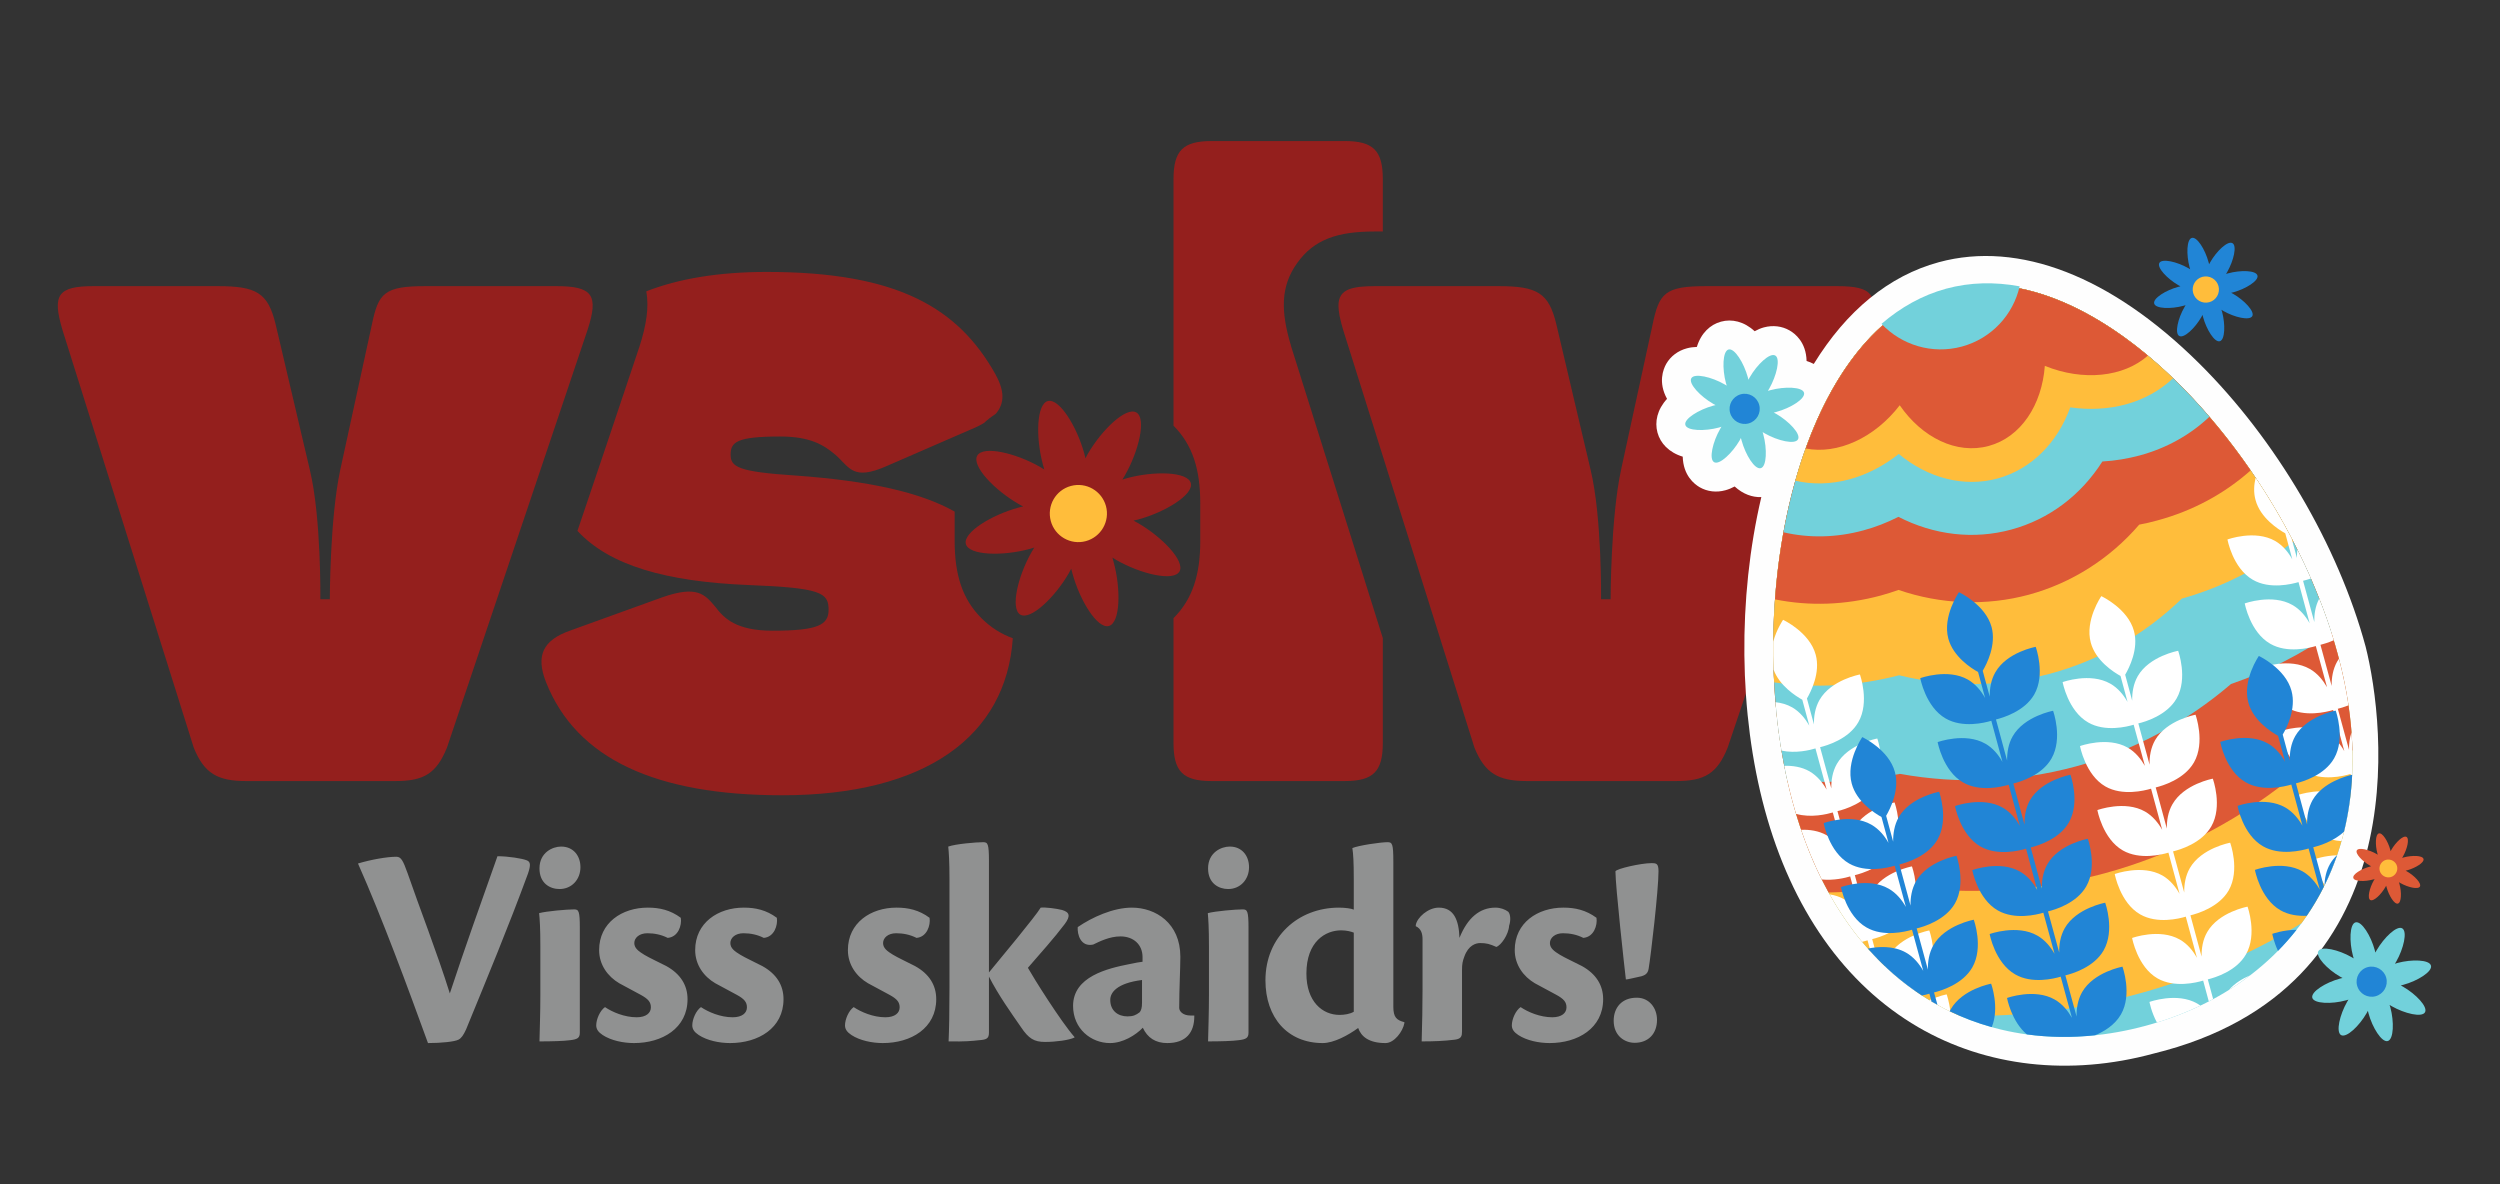 <?xml version="1.0" encoding="UTF-8"?>
<!DOCTYPE svg PUBLIC "-//W3C//DTD SVG 1.1//EN" "http://www.w3.org/Graphics/SVG/1.1/DTD/svg11.dtd">
<!-- Creator: CorelDRAW 2018 (64-Bit Evaluation Version) -->
<svg xmlns="http://www.w3.org/2000/svg" xml:space="preserve" width="285px" height="135px" version="1.1" style="shape-rendering:geometricPrecision; text-rendering:geometricPrecision; image-rendering:optimizeQuality; fill-rule:evenodd; clip-rule:evenodd"
viewBox="0 0 285 135"
 xmlns:xlink="http://www.w3.org/1999/xlink">
 <rect x="0" y="0" width="285" height="135" fill="#333333" stroke="none"/>
 <defs>
  <style type="text/css">
   <![CDATA[
    .fil0 {fill:none}
    .fil1 {fill:#909191}
    .fil2 {fill:#941F1D}
    .fil3 {fill:#FEFEFE;fill-rule:nonzero}
    .fil8 {fill:#2185D6;fill-rule:nonzero}
    .fil4 {fill:#72D1DB;fill-rule:nonzero}
    .fil6 {fill:#DD5936;fill-rule:nonzero}
    .fil5 {fill:#FFBD3B;fill-rule:nonzero}
    .fil7 {fill:white;fill-rule:nonzero}
   ]]>
  </style>
 </defs>
 <g id="Layer_x0020_1">
  <rect class="fil0" width="285" height="135"/>
  <g id="_6344329664">
   <path class="fil1" d="M40.81 98.44c2.75,6.19 5.66,14.08 7.98,20.47 1.53,0 3.05,-0.16 3.48,-0.39 0.33,-0.17 0.57,-0.53 0.86,-1.16 2.39,-5.83 4.84,-11.73 7.06,-17.77 0.33,-0.99 0.3,-1.35 -0.16,-1.52 -0.5,-0.2 -2.06,-0.46 -3.32,-0.46 -1.85,5.23 -3.74,10.5 -5.43,15.64 -1.46,-4.68 -3.55,-10.01 -4.81,-13.69 -0.53,-1.49 -0.76,-1.89 -1.29,-1.89 -1.06,0 -2.92,0.33 -4.37,0.77zm23.14 -1.93c-0.93,0 -2.45,0.66 -2.45,2.49 0,1.72 1.22,2.35 2.28,2.35 1.4,0 2.39,-1.09 2.39,-2.49 0,-1.32 -0.83,-2.35 -2.19,-2.35l-0.03 0zm2.15 9.28c0,-1.95 -0.13,-2.12 -0.66,-2.12 -0.76,0 -3.15,0.2 -3.98,0.43 0.07,0.66 0.14,1.69 0.14,3.75l0 5.63c0,1.95 -0.07,3.88 -0.1,5.24 1.42,0 2.78,-0.04 3.51,-0.14 0.83,-0.1 1.09,-0.26 1.09,-0.86l0 -11.93zm7.74 -2.32c-2.92,0 -5.54,1.72 -5.54,4.84 0,1.69 1,3.02 2.29,3.78 0.73,0.4 1.66,0.89 2.45,1.32 0.86,0.47 1.16,0.83 1.16,1.43 0,0.63 -0.53,1.13 -1.62,1.13 -1.4,0 -2.79,-0.6 -3.61,-1.16 -0.57,0.39 -1,1.39 -1,2.08 0,0.43 0.23,0.77 0.73,1.1 0.96,0.63 2.35,0.92 3.58,0.92 3.21,0 6.1,-1.69 6.1,-5 0,-1.59 -0.8,-2.88 -2.42,-3.78 -0.77,-0.4 -1.99,-0.96 -2.52,-1.29 -0.66,-0.4 -1.13,-0.76 -1.13,-1.33 0,-0.59 0.56,-1.12 1.49,-1.12 0.8,0 1.59,0.16 2.32,0.53 1.2,-0.1 1.63,-1.43 1.49,-2.29 -1.19,-0.89 -2.45,-1.16 -3.74,-1.16l-0.03 0zm10.94 0c-2.91,0 -5.53,1.72 -5.53,4.84 0,1.69 0.99,3.02 2.29,3.78 0.72,0.4 1.65,0.89 2.45,1.32 0.86,0.47 1.16,0.83 1.16,1.43 0,0.63 -0.53,1.13 -1.63,1.13 -1.39,0 -2.78,-0.6 -3.61,-1.16 -0.56,0.39 -0.99,1.39 -0.99,2.08 0,0.43 0.23,0.77 0.73,1.1 0.96,0.63 2.35,0.92 3.58,0.92 3.21,0 6.09,-1.69 6.09,-5 0,-1.59 -0.79,-2.88 -2.42,-3.78 -0.76,-0.4 -1.98,-0.96 -2.51,-1.29 -0.67,-0.4 -1.13,-0.76 -1.13,-1.33 0,-0.59 0.56,-1.12 1.49,-1.12 0.8,0 1.59,0.16 2.32,0.53 1.19,-0.1 1.62,-1.43 1.49,-2.29 -1.19,-0.89 -2.45,-1.16 -3.74,-1.16l-0.04 0zm17.41 0c-2.91,0 -5.53,1.72 -5.53,4.84 0,1.69 0.99,3.02 2.29,3.78 0.72,0.4 1.65,0.89 2.45,1.32 0.86,0.47 1.16,0.83 1.16,1.43 0,0.63 -0.53,1.13 -1.63,1.13 -1.39,0 -2.78,-0.6 -3.61,-1.16 -0.56,0.39 -0.99,1.39 -0.99,2.08 0,0.43 0.23,0.77 0.73,1.1 0.96,0.63 2.35,0.92 3.58,0.92 3.21,0 6.09,-1.69 6.09,-5 0,-1.59 -0.79,-2.88 -2.42,-3.78 -0.76,-0.4 -1.98,-0.96 -2.51,-1.29 -0.67,-0.4 -1.13,-0.76 -1.13,-1.33 0,-0.59 0.56,-1.12 1.49,-1.12 0.8,0 1.59,0.16 2.32,0.53 1.19,-0.1 1.62,-1.43 1.49,-2.29 -1.19,-0.89 -2.45,-1.16 -3.74,-1.16l-0.04 0zm10.55 -5.27c0,-2.02 -0.13,-2.19 -0.66,-2.19 -0.8,0 -3.15,0.2 -3.98,0.5 0.07,0.7 0.14,1.69 0.14,3.68l0 12.43c0,2.78 -0.04,4.74 -0.1,6.1 1.95,0.03 2.58,-0.04 3.51,-0.14 0.83,-0.06 1.09,-0.2 1.09,-0.86l0 -6.39c1.1,2.15 2.55,4.17 3.65,5.76 0.89,1.33 1.52,1.69 2.75,1.69 1.22,0 2.72,-0.2 3.35,-0.5l0 -0.06c-1.59,-1.82 -4.68,-6.76 -5.31,-7.89 1.46,-1.69 2.99,-3.38 4.21,-5 0.66,-0.9 0.56,-1.33 -0.3,-1.59 -0.66,-0.17 -1.92,-0.33 -2.45,-0.27 -0.59,1 -4.7,5.93 -5.9,7.39l0 -12.66zm23.41 17.57c-0.13,0 -0.3,0 -0.43,0 -0.89,0 -1.29,-0.5 -1.29,-0.87 0,-2.18 0.13,-4.47 0.13,-5.83 0,-3.84 -2.82,-5.6 -5.53,-5.6 -2.13,0 -4.54,1.1 -6.17,2.22 -0.06,0.83 0.33,2.29 1.76,1.99 0.69,-0.33 1.85,-0.93 3.11,-0.93 1.49,0 2.52,0.93 2.52,2.36l0 0.53c-0.3,0.03 -0.86,0.13 -1.46,0.26 -2.55,0.5 -6.46,1.43 -6.46,4.77 0,2.62 2.06,4.24 4.21,4.24 1.46,0 2.92,-0.89 3.74,-1.75 0.54,1.16 1.46,1.75 2.79,1.75 2.15,0 3.08,-1.22 3.08,-3.04l0 -0.1zm-9.58 -1.79c0,-0.8 0.7,-1.89 3.62,-2.26l0 2.59c0,0.59 -0.1,0.89 -0.27,1.09 -0.43,0.33 -0.76,0.47 -1.39,0.47 -1.1,0 -1.96,-0.67 -1.96,-1.86l0 -0.03zm13.6 -17.47c-0.93,0 -2.45,0.66 -2.45,2.49 0,1.72 1.23,2.35 2.29,2.35 1.39,0 2.38,-1.09 2.38,-2.49 0,-1.32 -0.83,-2.35 -2.18,-2.35l-0.04 0zm2.16 9.28c0,-1.95 -0.14,-2.12 -0.67,-2.12 -0.76,0 -3.15,0.2 -3.97,0.43 0.06,0.66 0.13,1.69 0.13,3.75l0 5.63c0,1.95 -0.07,3.88 -0.1,5.24 1.42,0 2.78,-0.04 3.51,-0.14 0.83,-0.1 1.1,-0.26 1.1,-0.86l0 -11.93zm12 -2.09c-0.26,-0.13 -0.99,-0.23 -1.69,-0.23 -4.64,0 -8.38,3.32 -8.38,8.29 0,4.24 2.52,7.15 6.53,7.15 1.26,0 2.91,-0.89 4.04,-1.72 0.33,0.93 1.16,1.72 3.12,1.72 0.99,0 1.98,-1.32 2.15,-2.28l0 -0.1c-0.89,-0.23 -1.26,-0.56 -1.26,-1.76l0 -16.57c0,-2.02 -0.13,-2.19 -0.66,-2.19 -0.8,0 -3.31,0.37 -4.01,0.67 0.1,0.69 0.16,1.52 0.16,3.54l0 3.48zm0 11.64c-0.43,0.26 -1.09,0.36 -1.62,0.36 -1.96,0 -3.78,-1.52 -3.78,-4.71 0,-3.67 2.19,-4.93 3.95,-4.93 0.63,0 1.12,0.13 1.45,0.26l0 9.02zm7.07 -9.75c0.6,0.27 0.77,0.83 0.77,1.49l0 5.64c0,1.95 -0.04,4.01 -0.1,6 1.39,0 2.52,-0.04 3.81,-0.2 0.73,-0.1 0.79,-0.43 0.79,-0.96 0,-2.32 0,-4.64 0,-6.96 0,-0.73 0.07,-1.03 0.27,-1.56 0.46,-1.29 1.32,-1.53 1.79,-1.53 0.73,0 1.09,0.1 1.85,0.44 0.53,-0.17 1.4,-1.4 1.46,-2.42 0.2,-0.57 0.17,-1.3 -0.1,-1.59 -0.36,-0.27 -0.89,-0.47 -1.46,-0.47 -1.79,0 -3.18,1.16 -4.1,3.45 -0.07,-2.02 -0.63,-3.45 -2.36,-3.45 -1.22,0 -2.48,1.13 -2.62,1.99l0 0.13zm16.82 -2.12c-2.92,0 -5.54,1.72 -5.54,4.84 0,1.69 1,3.02 2.29,3.78 0.73,0.4 1.66,0.89 2.45,1.32 0.86,0.47 1.16,0.83 1.16,1.43 0,0.63 -0.53,1.13 -1.62,1.13 -1.39,0 -2.79,-0.6 -3.61,-1.16 -0.57,0.39 -1,1.39 -1,2.08 0,0.43 0.23,0.77 0.73,1.1 0.96,0.63 2.35,0.92 3.58,0.92 3.21,0 6.1,-1.69 6.1,-5 0,-1.59 -0.8,-2.88 -2.42,-3.78 -0.76,-0.4 -1.99,-0.96 -2.52,-1.29 -0.66,-0.4 -1.13,-0.76 -1.13,-1.33 0,-0.59 0.57,-1.12 1.49,-1.12 0.8,0 1.59,0.16 2.32,0.53 1.2,-0.1 1.63,-1.43 1.5,-2.29 -1.2,-0.89 -2.46,-1.16 -3.75,-1.16l-0.03 0zm10.02 -5.07c-1.16,0 -3.95,0.63 -4.08,0.93 0,1.69 1.03,11 1.19,12.33 0.2,0 0.87,-0.17 1.79,-0.37 0.3,-0.1 0.7,-0.23 0.8,-0.83 0.26,-1.52 1.13,-9.01 1.13,-11.13 0,-0.89 -0.24,-0.93 -0.8,-0.93l-0.03 0zm-1.66 15.34c-1.72,0 -2.62,1.16 -2.62,2.62 0,1.73 1.26,2.52 2.39,2.52 1.56,0 2.55,-1.03 2.55,-2.62 0,-1.36 -0.9,-2.52 -2.29,-2.52l-0.03 0z"/>
   <path class="fil2" d="M209.41 32.62l-14.85 0c-4.77,0 -5.42,0.76 -6.18,4.45l-3.58 16.49c-1.19,5.53 -1.19,14.76 -1.19,14.76l-1.09 0c0,0 0.11,-9.33 -1.19,-14.76l-3.91 -16.6c-0.86,-3.58 -2.17,-4.34 -6.61,-4.34l-13.17 0 -0.94 0 0 0c-0.64,0 -1.2,0.03 -1.68,0.08l-0.14 0.02 -0.27 0.04 -0.13 0.03 -0.24 0.05 -0.23 0.06 -0.1 0.04 -0.11 0.03 -0.09 0.04 -0.09 0.04 -0.09 0.05 -0.09 0.05c-0.13,0.07 -0.25,0.17 -0.35,0.27l-0.06 0.06 -0.06 0.07 -0.05 0.06c-0.05,0.07 -0.09,0.15 -0.13,0.23l-0.04 0.08c-0.02,0.05 -0.04,0.11 -0.06,0.17l-0.03 0.09 -0.02 0.09c-0.01,0.06 -0.02,0.13 -0.03,0.2 -0.01,0.07 -0.01,0.14 -0.02,0.21 0,0.07 0,0.15 0,0.22l0 0.12 0.01 0.12 0.02 0.26 0.02 0.13 0.04 0.27 0.02 0.15 0.03 0.15 0.07 0.3 0.04 0.16 0.04 0.17 0.04 0.17 0.05 0.17 0.05 0.18 0.05 0.18 0.05 0.18 14.97 47.63c1.2,2.93 2.72,3.8 5.97,3.8l17.03 0c3.26,0 4.67,-0.87 5.86,-3.8l16.04 -47.63c1.3,-4.01 0.54,-4.99 -3.58,-4.99zm-51.77 52.08l0 -11.96 -10.46 -33.28 -0.02 -0.09c-1.17,-3.92 -1.17,-6.73 0.7,-9.36 1.93,-2.73 4.64,-3.62 8.84,-3.62l0.94 0 0 -5.97c0,-3.25 -1.08,-4.34 -4.34,-4.34l-15.18 0c-3.26,0 -4.34,1.09 -4.34,4.34l0 28.11c2.19,2.2 3.05,5 3.05,8.86l0 4.27c0,3.83 -0.86,6.62 -3.05,8.81l0 14.23c0,3.25 1.08,4.34 4.34,4.34l15.18 0c3.26,0 4.34,-1.09 4.34,-4.34zm-94.24 -52.08l-14.84 0c-4.77,0 -5.42,0.76 -6.18,4.45l-3.59 16.49c-1.19,5.53 -1.19,14.76 -1.19,14.76l-1.08 0c0,0 0.11,-9.33 -1.2,-14.76l-3.9 -16.6c-0.87,-3.58 -2.17,-4.34 -6.62,-4.34l-14.1 0c-4.12,0 -4.77,0.98 -3.58,4.99l14.97 47.63c1.19,2.93 2.71,3.8 5.97,3.8l17.03 0c3.25,0 4.66,-0.87 5.86,-3.8l16.03 -47.63c1.31,-4.01 0.55,-4.99 -3.58,-4.99zm2.43 27.9c3.63,3.93 10.06,5.78 19.41,6.17 8.35,0.32 9.22,0.87 9.22,2.82 0,1.73 -1.19,2.39 -6.4,2.39 -4.12,0 -5.53,-1.41 -6.51,-2.72 -1.19,-1.41 -2.06,-2.49 -6.07,-1.08l-10.52 3.8c-3.04,1.08 -3.91,2.82 -2.72,5.85 3.47,8.79 12.59,12.91 26.91,12.91 16.41,0 25.56,-6.76 26.31,-17.9 -1.34,-0.49 -2.51,-1.23 -3.54,-2.25 -2.22,-2.2 -3.09,-5 -3.09,-8.85l0 -3.34c-3.83,-2.16 -9.63,-3.5 -18.16,-4.11 -6.51,-0.43 -7.38,-0.97 -7.38,-2.38 0,-1.41 0.65,-2.07 5.64,-2.07 3.47,0 4.99,0.98 6.29,2.07 1.63,1.41 1.95,3.03 5.86,1.3l9.98 -4.34c0.41,-0.18 0.77,-0.36 1.1,-0.56 0.42,-0.39 0.86,-0.73 1.33,-1.03 1.12,-1.25 0.99,-2.75 -0.04,-4.59 -4.23,-7.49 -11.07,-11.61 -26.04,-11.61 -5.47,0 -10.05,0.77 -13.73,2.21 0.32,1.81 0.01,3.85 -0.78,6.3 -2.34,7.01 -4.7,14.01 -7.07,21.01z"/>
  </g>
  <path class="fil3" d="M269.68 73.71c-3.13,-11.54 -10.23,-23.62 -18.99,-32.3 -10,-9.91 -20.53,-14 -29.66,-11.52 -5.68,1.54 -10.53,5.53 -14.26,11.6 -0.26,-0.13 -0.52,-0.25 -0.82,-0.34 -0.05,-2.14 -1.31,-3.12 -1.94,-3.48 -0.87,-0.5 -1.9,-0.62 -2.92,-0.35 -0.37,0.1 -0.72,0.25 -1.06,0.44 -1.21,-1.12 -2.61,-1.43 -3.84,-1.09 -1.22,0.33 -2.27,1.3 -2.75,2.88 -0.39,0.01 -0.77,0.06 -1.14,0.16 -1.01,0.27 -1.85,0.9 -2.35,1.77 -0.35,0.63 -0.94,2.11 0.09,3.99 -1.12,1.22 -1.42,2.61 -1.09,3.84 0.33,1.22 1.3,2.27 2.88,2.75 0.06,2.15 1.32,3.13 1.94,3.49 0.87,0.5 1.91,0.62 2.92,0.34 0.37,-0.1 0.73,-0.25 1.06,-0.43 0.96,0.88 2.03,1.25 3.04,1.21 -2.7,11.5 -2.58,24.67 0.39,35.62 3.08,11.35 9.13,19.93 17.48,24.8 7.77,4.53 17.3,5.61 26.84,3.02 30.11,-7.35 26.41,-37.54 24.18,-46.4z"/>
  <path class="fil4" d="M266.5 74.57c6.02,22.19 -4.7,37.71 -21.86,42.36 -17.16,4.66 -34.26,-3.31 -40.28,-25.51 -6.02,-22.19 0.37,-53.7 17.53,-58.36 17.16,-4.65 38.59,19.31 44.61,41.51z"/>
  <path class="fil5" d="M243.66 113.32c-6.52,1.77 -13.39,2.61 -20.23,2.49 -8.6,-3.7 -15.63,-11.73 -19.07,-24.39 -6.02,-22.19 0.37,-53.7 17.53,-58.36 17.16,-4.65 38.59,19.31 44.61,41.51 3.43,12.66 1.42,23.14 -4.13,30.68 -5.84,3.56 -12.19,6.3 -18.71,8.07z"/>
  <path class="fil6" d="M239.92 99.56c-7.49,2.03 -15.46,2.52 -23.2,1.45 -2.75,0.44 -5.51,0.68 -8.26,0.73 -1.66,-3.01 -3.05,-6.45 -4.1,-10.32 -6.02,-22.19 0.37,-53.7 17.53,-58.36 17.16,-4.65 38.59,19.31 44.61,41.51 1.05,3.87 1.59,7.53 1.68,10.97 -2.4,1.35 -4.91,2.54 -7.5,3.55 -6.13,4.83 -13.27,8.43 -20.76,10.47z"/>
  <path class="fil4" d="M236.62 87.38c-6.5,1.76 -13.37,2.04 -20.03,0.84 -4.28,0.86 -8.59,1.11 -12.83,0.78 -4.94,-22 1.58,-51.45 18.13,-55.94 16.54,-4.48 37.05,17.63 43.9,39.11 -3.49,2.43 -7.34,4.39 -11.46,5.81 -5.14,4.41 -11.21,7.63 -17.71,9.4z"/>
  <path class="fil5" d="M233.75 76.79c-5.65,1.53 -11.55,1.59 -17.25,0.19 -4.76,1.24 -9.59,1.5 -14.25,0.81 -1.04,-19.73 5.79,-40.97 19.64,-44.73 13.84,-3.75 30.47,11.13 39.54,28.67 -3.67,2.96 -7.97,5.18 -12.7,6.51 -4.21,4.08 -9.34,7.02 -14.98,8.55z"/>
  <path class="fil6" d="M231.31 67.79c-4.88,1.32 -10.05,1.12 -14.88,-0.54 -0.66,0.24 -1.34,0.45 -2.02,0.64 -4.04,1.09 -8.15,1.23 -12.06,0.44 1.21,-16.58 7.89,-32.11 19.54,-35.27 11.64,-3.15 25.25,6.87 34.68,20.57 -2.98,2.65 -6.59,4.61 -10.63,5.7 -0.68,0.19 -1.37,0.35 -2.07,0.48 -3.33,3.87 -7.69,6.65 -12.56,7.98z"/>
  <path class="fil4" d="M229.29 60.37c-4.3,1.17 -8.81,0.63 -12.87,-1.45 -1.3,0.66 -2.64,1.18 -4.02,1.55 -3.06,0.83 -6.17,0.89 -9.08,0.21 2.45,-13.48 8.74,-24.95 18.57,-27.62 9.82,-2.66 21.05,4.06 29.98,14.45 -2.17,2.06 -4.88,3.58 -7.94,4.41 -1.39,0.37 -2.81,0.61 -4.26,0.69 -2.45,3.85 -6.07,6.59 -10.38,7.76z"/>
  <path class="fil5" d="M227.71 54.55c-3.84,1.04 -7.94,-0.05 -11.25,-2.8 -1.72,1.36 -3.64,2.36 -5.64,2.9 -2.09,0.56 -4.2,0.61 -6.15,0.15 3.06,-10.83 8.86,-19.47 17.22,-21.74 8.35,-2.26 17.72,2.26 25.84,10.06 -1.46,1.38 -3.3,2.41 -5.38,2.98 0,0 0,0 -0.01,0 -1.99,0.54 -4.16,0.65 -6.33,0.34 -1.46,4.05 -4.45,7.06 -8.3,8.11z"/>
  <path class="fil6" d="M205.85 51.13c3.63,0.71 7.85,-1.2 10.72,-4.93 2.53,3.67 6.46,5.64 10.14,4.64 3.68,-1 6.07,-4.68 6.4,-9.13 4.37,1.77 8.97,1.29 11.75,-1.17 -7.41,-6.18 -15.59,-9.48 -22.97,-7.48 -7.39,2.01 -12.78,8.99 -16.04,18.07z"/>
  <path class="fil7" d="M264.39 68.25c-0.45,0.85 -0.58,1.8 -0.56,2.66l-1.28 -4.7c0.2,-0.05 0.52,-0.13 0.89,-0.26 -0.48,-1.1 -1,-2.2 -1.54,-3.29 -0.04,0.32 -0.05,0.64 -0.05,0.95l-0.61 -2.24c-1.24,-2.36 -2.61,-4.68 -4.1,-6.91 -0.19,0.8 -0.25,1.68 -0.01,2.54 0.55,2.05 2.59,3.35 3.39,3.8l0.8 2.96c-0.44,-0.79 -1.07,-1.58 -1.95,-2.09 -2.31,-1.32 -5.44,-0.17 -5.44,-0.17 0,0 0.59,3.28 2.9,4.6 1.92,1.11 4.42,0.49 5.2,0.26l1.27 4.69c-0.45,-0.79 -1.08,-1.58 -1.96,-2.08 -2.3,-1.32 -5.44,-0.18 -5.44,-0.18 0,0 0.6,3.28 2.91,4.6 1.92,1.11 4.42,0.49 5.19,0.26l1.28 4.69c-0.45,-0.78 -1.08,-1.58 -1.96,-2.08 -2.3,-1.32 -5.44,-0.18 -5.44,-0.18 0,0 0.6,3.29 2.9,4.61 1.93,1.1 4.43,0.48 5.2,0.25l1.27 4.69c-0.44,-0.78 -1.07,-1.57 -1.95,-2.08 -2.3,-1.32 -5.44,-0.17 -5.44,-0.17 0,0 0.6,3.28 2.9,4.6 1.93,1.1 4.43,0.49 5.2,0.25l0.16 0.59c0.1,-1.72 0.09,-3.5 -0.05,-5.34 -0.22,0.67 -0.3,1.37 -0.28,2.01l-1.28 -4.69c0.26,-0.06 0.7,-0.19 1.22,-0.39 -0.26,-1.72 -0.62,-3.49 -1.09,-5.31 -0.07,0.1 -0.14,0.21 -0.2,0.31 -0.5,0.89 -0.65,1.89 -0.63,2.79l-1.28 -4.69c0.31,-0.08 0.88,-0.24 1.52,-0.52 -0.48,-1.58 -1.03,-3.16 -1.66,-4.74zm3.49 23.01c-0.18,-0.15 -0.39,-0.29 -0.6,-0.41 -2.3,-1.33 -5.44,-0.18 -5.44,-0.18 0,0 0.6,3.28 2.9,4.6 0.69,0.4 1.46,0.57 2.19,0.62 0.42,-1.48 0.74,-3.02 0.95,-4.63zm-1.46 6.24c-1.43,0.04 -2.6,0.46 -2.6,0.46 0,0 0.28,1.54 1.19,2.94 0.54,-1.09 1.01,-2.22 1.41,-3.4z"/>
  <path class="fil7" d="M213.83 89.63c1.32,-2.31 0.18,-5.44 0.18,-5.44 0,0 -3.29,0.6 -4.61,2.9 -0.5,0.88 -0.65,1.88 -0.63,2.79l-1.28 -4.7c0.79,-0.19 3.26,-0.92 4.36,-2.85 1.32,-2.3 0.18,-5.44 0.18,-5.44 0,0 -3.29,0.6 -4.61,2.91 -0.5,0.88 -0.65,1.88 -0.63,2.78l-0.8 -2.95c0.46,-0.79 1.56,-2.95 1,-4.99 -0.69,-2.57 -3.72,-3.98 -3.72,-3.98 0,0 -0.73,1.06 -1.12,2.48 -0.01,1.07 0,2.14 0.04,3.21 0.68,1.83 2.52,3 3.27,3.42l0.8 2.95c-0.45,-0.78 -1.07,-1.57 -1.95,-2.08 -0.6,-0.34 -1.26,-0.52 -1.9,-0.59 0.15,1.86 0.38,3.71 0.68,5.52 1.62,0.35 3.27,-0.06 3.87,-0.25l1.28 4.7c-0.45,-0.79 -1.08,-1.58 -1.96,-2.09 -0.91,-0.52 -1.95,-0.65 -2.87,-0.63 0.27,1.41 0.59,2.78 0.95,4.12 0.13,0.46 0.26,0.92 0.39,1.36 1.71,0.49 3.55,0.03 4.19,-0.16l1.28 4.69c-0.45,-0.78 -1.08,-1.58 -1.96,-2.08 -0.93,-0.53 -1.99,-0.67 -2.93,-0.63 0.69,2.02 1.48,3.9 2.35,5.66 1.4,0.14 2.72,-0.19 3.24,-0.35l1.27 4.69c-0.44,-0.78 -1.07,-1.57 -1.95,-2.08 -0.52,-0.3 -1.09,-0.47 -1.65,-0.56 1.11,1.99 2.35,3.79 3.69,5.41 0.26,-0.06 0.47,-0.12 0.62,-0.17l0.35 1.28c0.26,0.29 0.52,0.57 0.79,0.85l-0.61 -2.27c0.78,-0.19 3.25,-0.92 4.36,-2.85 1.32,-2.3 0.17,-5.44 0.17,-5.44 0,0 -3.28,0.6 -4.6,2.91 -0.51,0.88 -0.65,1.88 -0.64,2.78l-1.27 -4.69c0.78,-0.19 3.25,-0.92 4.36,-2.85 1.32,-2.3 0.17,-5.44 0.17,-5.44 0,0 -3.28,0.6 -4.6,2.9 -0.51,0.88 -0.65,1.89 -0.63,2.79l-1.28 -4.7c0.78,-0.18 3.26,-0.92 4.36,-2.84zm8.51 25.69c-0.12,-1.13 -0.42,-1.96 -0.42,-1.96 0,0 -0.91,0.17 -1.97,0.66 0.78,0.47 1.57,0.91 2.39,1.3zm-3.95 -2.31c0.53,-0.39 1.02,-0.89 1.37,-1.5 1.33,-2.31 0.18,-5.44 0.18,-5.44 0,0 -3.28,0.6 -4.6,2.9 -0.22,0.37 -0.37,0.77 -0.47,1.17 1.12,1.06 2.29,2.02 3.52,2.87z"/>
  <path class="fil8" d="M220.88 95.7c1.32,-2.3 0.18,-5.44 0.18,-5.44 0,0 -3.29,0.6 -4.61,2.91 -0.5,0.88 -0.64,1.88 -0.63,2.78l-0.8 -2.95c0.46,-0.79 1.56,-2.95 1,-4.99 -0.69,-2.57 -3.72,-3.98 -3.72,-3.98 0,0 -1.9,2.75 -1.2,5.31 0.55,2.05 2.59,3.35 3.39,3.8l0.8 2.95c-0.44,-0.78 -1.07,-1.57 -1.96,-2.08 -2.3,-1.32 -5.43,-0.18 -5.43,-0.18 0,0 0.59,3.29 2.9,4.61 1.92,1.1 4.42,0.49 5.19,0.25l1.28 4.7c-0.45,-0.79 -1.08,-1.58 -1.96,-2.08 -2.3,-1.33 -5.44,-0.18 -5.44,-0.18 0,0 0.6,3.28 2.91,4.6 1.92,1.11 4.42,0.49 5.19,0.26l1.28 4.69c-0.45,-0.79 -1.08,-1.58 -1.96,-2.08 -1.45,-0.83 -3.24,-0.69 -4.35,-0.46 1.87,2.12 3.94,3.91 6.16,5.35 0.37,-0.07 0.66,-0.15 0.85,-0.21l0.24 0.89c0.23,0.13 0.45,0.26 0.68,0.38l-0.39 -1.41c0.78,-0.19 3.25,-0.92 4.36,-2.85 1.32,-2.3 0.17,-5.44 0.17,-5.44 0,0 -3.28,0.6 -4.6,2.9 -0.5,0.88 -0.65,1.89 -0.63,2.79l-1.28 -4.7c0.78,-0.18 3.25,-0.92 4.36,-2.84 1.32,-2.31 0.18,-5.44 0.18,-5.44 0,0 -3.29,0.6 -4.61,2.9 -0.5,0.88 -0.65,1.88 -0.63,2.78l-1.27 -4.69c0.78,-0.19 3.25,-0.92 4.35,-2.85zm6.18 21.39c0.92,-2.23 -0.07,-4.95 -0.07,-4.95 0,0 -3.28,0.6 -4.6,2.91 -0.05,0.07 -0.09,0.15 -0.13,0.23 1.55,0.75 3.15,1.35 4.8,1.81z"/>
  <path class="fil8" d="M231.9 79.18c1.32,-2.31 0.17,-5.44 0.17,-5.44 0,0 -3.28,0.59 -4.6,2.9 -0.51,0.88 -0.65,1.88 -0.64,2.78l-0.8 -2.95c0.47,-0.79 1.56,-2.95 1.01,-4.99 -0.7,-2.56 -3.72,-3.97 -3.72,-3.97 0,0 -1.9,2.74 -1.21,5.3 0.56,2.05 2.59,3.36 3.39,3.8l0.8 2.96c-0.44,-0.79 -1.07,-1.58 -1.95,-2.09 -2.3,-1.32 -5.44,-0.17 -5.44,-0.17 0,0 0.6,3.28 2.9,4.6 1.93,1.11 4.43,0.49 5.2,0.26l1.27 4.69c-0.44,-0.79 -1.07,-1.58 -1.95,-2.08 -2.3,-1.32 -5.44,-0.18 -5.44,-0.18 0,0 0.6,3.28 2.9,4.6 1.93,1.11 4.43,0.49 5.2,0.26l1.27 4.69c-0.44,-0.78 -1.07,-1.58 -1.95,-2.08 -2.31,-1.32 -5.44,-0.18 -5.44,-0.18 0,0 0.6,3.29 2.9,4.61 1.92,1.1 4.43,0.48 5.2,0.25l1.27 4.7c-0.44,-0.79 -1.07,-1.58 -1.96,-2.09 -2.3,-1.32 -5.44,-0.17 -5.44,-0.17 0,0 0.6,3.28 2.91,4.6 1.92,1.1 4.42,0.49 5.19,0.26l1.28 4.69c-0.45,-0.79 -1.08,-1.58 -1.96,-2.08 -2.3,-1.32 -5.44,-0.18 -5.44,-0.18 0,0 0.6,3.28 2.91,4.6 1.92,1.11 4.42,0.49 5.19,0.26l1.28 4.69c-0.45,-0.78 -1.08,-1.58 -1.96,-2.08 -2.3,-1.32 -5.44,-0.18 -5.44,-0.18 0,0 0.49,2.66 2.26,4.15 2.53,0.35 5.14,0.38 7.78,0.1 1.01,-0.42 2.25,-1.16 2.95,-2.38 1.32,-2.3 0.17,-5.44 0.17,-5.44 0,0 -3.28,0.6 -4.6,2.9 -0.5,0.88 -0.65,1.89 -0.63,2.79l-1.28 -4.7c0.78,-0.18 3.26,-0.92 4.36,-2.84 1.32,-2.31 0.18,-5.44 0.18,-5.44 0,0 -3.29,0.6 -4.61,2.9 -0.5,0.88 -0.65,1.88 -0.63,2.78l-1.28 -4.69c0.79,-0.19 3.26,-0.92 4.36,-2.85 1.32,-2.3 0.18,-5.43 0.18,-5.43 0,0 -3.29,0.59 -4.61,2.9 -0.5,0.88 -0.65,1.88 -0.63,2.78l-1.27 -4.69c0.78,-0.19 3.25,-0.92 4.35,-2.85 1.32,-2.3 0.18,-5.44 0.18,-5.44 0,0 -3.28,0.6 -4.61,2.9 -0.5,0.88 -0.64,1.89 -0.63,2.79l-1.27 -4.69c0.78,-0.19 3.25,-0.92 4.35,-2.85 1.32,-2.31 0.18,-5.44 0.18,-5.44 0,0 -3.28,0.6 -4.6,2.9 -0.51,0.88 -0.65,1.88 -0.64,2.78l-1.27 -4.69c0.78,-0.19 3.25,-0.92 4.36,-2.84z"/>
  <path class="fil7" d="M248.13 79.63c1.32,-2.3 0.18,-5.44 0.18,-5.44 0,0 -3.29,0.6 -4.61,2.9 -0.5,0.88 -0.65,1.88 -0.63,2.79l-0.8 -2.96c0.46,-0.79 1.56,-2.95 1,-4.99 -0.69,-2.56 -3.72,-3.97 -3.72,-3.97 0,0 -1.9,2.74 -1.2,5.31 0.55,2.04 2.59,3.35 3.39,3.79l0.8 2.96c-0.45,-0.79 -1.08,-1.58 -1.96,-2.08 -2.3,-1.32 -5.44,-0.18 -5.44,-0.18 0,0 0.6,3.28 2.91,4.6 1.92,1.11 4.42,0.49 5.19,0.26l1.28 4.69c-0.45,-0.78 -1.08,-1.58 -1.96,-2.08 -2.3,-1.32 -5.44,-0.18 -5.44,-0.18 0,0 0.6,3.29 2.9,4.61 1.93,1.1 4.43,0.48 5.2,0.25l1.27 4.69c-0.44,-0.78 -1.07,-1.57 -1.95,-2.08 -2.3,-1.32 -5.44,-0.17 -5.44,-0.17 0,0 0.6,3.28 2.9,4.6 1.93,1.1 4.43,0.49 5.2,0.25l1.27 4.7c-0.44,-0.79 -1.07,-1.58 -1.95,-2.09 -2.3,-1.31 -5.44,-0.17 -5.44,-0.17 0,0 0.6,3.28 2.9,4.6 1.93,1.11 4.43,0.49 5.2,0.26l1.27 4.69c-0.44,-0.79 -1.07,-1.58 -1.95,-2.08 -2.31,-1.32 -5.44,-0.18 -5.44,-0.18 0,0 0.6,3.29 2.9,4.61 1.93,1.1 4.43,0.48 5.2,0.25l0.64 2.37c0.17,-0.08 0.33,-0.17 0.5,-0.26l-0.61 -2.25c0.78,-0.19 3.25,-0.92 4.35,-2.85 1.32,-2.3 0.18,-5.44 0.18,-5.44 0,0 -3.28,0.6 -4.6,2.9 -0.51,0.88 -0.65,1.88 -0.64,2.79l-1.27 -4.7c0.78,-0.19 3.25,-0.92 4.36,-2.84 1.32,-2.31 0.17,-5.44 0.17,-5.44 0,0 -3.28,0.6 -4.6,2.9 -0.51,0.88 -0.65,1.88 -0.64,2.78l-1.27 -4.69c0.78,-0.19 3.25,-0.92 4.36,-2.85 1.32,-2.3 0.17,-5.44 0.17,-5.44 0,0 -3.28,0.6 -4.6,2.91 -0.51,0.88 -0.65,1.88 -0.64,2.78l-1.27 -4.69c0.78,-0.19 3.25,-0.92 4.36,-2.85 1.32,-2.3 0.18,-5.44 0.18,-5.44 0,0 -3.29,0.6 -4.61,2.9 -0.5,0.88 -0.65,1.89 -0.63,2.79l-1.28 -4.7c0.79,-0.18 3.26,-0.92 4.36,-2.84zm2.72 35.01c-0.12,-0.09 -0.25,-0.17 -0.37,-0.24 -2.31,-1.32 -5.44,-0.18 -5.44,-0.18 0,0 0.2,1.14 0.85,2.35 1.72,-0.53 3.38,-1.18 4.96,-1.93zm5.66 -3.45c-0.8,0.34 -1.73,0.87 -2.42,1.67 0.84,-0.52 1.64,-1.08 2.42,-1.67z"/>
  <path class="fil8" d="M268.15 88.32c-0.57,0.13 -3.32,0.82 -4.51,2.88 -0.5,0.89 -0.65,1.89 -0.63,2.79l-1.27 -4.69c0.78,-0.19 3.25,-0.92 4.35,-2.85 1.32,-2.3 0.18,-5.44 0.18,-5.44 0,0 -3.28,0.6 -4.61,2.9 -0.5,0.88 -0.64,1.88 -0.63,2.79l-0.8 -2.96c0.47,-0.79 1.56,-2.94 1,-4.99 -0.69,-2.56 -3.72,-3.97 -3.72,-3.97 0,0 -1.9,2.74 -1.2,5.31 0.55,2.04 2.59,3.35 3.39,3.79l0.8 2.96c-0.44,-0.79 -1.07,-1.58 -1.95,-2.08 -2.31,-1.32 -5.44,-0.18 -5.44,-0.18 0,0 0.59,3.28 2.9,4.6 1.92,1.11 4.43,0.49 5.2,0.26l1.27 4.69c-0.45,-0.78 -1.08,-1.57 -1.96,-2.08 -2.3,-1.32 -5.44,-0.18 -5.44,-0.18 0,0 0.6,3.29 2.91,4.61 1.92,1.1 4.42,0.48 5.19,0.25l1.28 4.7c-0.45,-0.79 -1.08,-1.58 -1.96,-2.09 -2.3,-1.32 -5.44,-0.17 -5.44,-0.17 0,0 0.6,3.28 2.91,4.6 0.95,0.55 2.05,0.67 3,0.63 0.72,-1.06 1.38,-2.17 1.96,-3.33l-1.22 -4.48c0.62,-0.15 2.29,-0.64 3.51,-1.78 0.5,-2.05 0.82,-4.21 0.93,-6.49zm-6.35 17.68c-1.5,0 -2.76,0.46 -2.76,0.46 0,0 0.16,0.89 0.65,1.94 0.75,-0.76 1.45,-1.56 2.11,-2.4zm4.64 -8.53c-0.32,0.3 -0.6,0.64 -0.82,1.03 -0.44,0.77 -0.61,1.64 -0.63,2.45 0.55,-1.11 1.03,-2.28 1.45,-3.48z"/>
  <path class="fil4" d="M230.24 32.64c-0.73,3.22 -3.18,5.94 -6.59,6.87 -3.41,0.92 -6.89,-0.19 -9.16,-2.59 2.2,-1.89 4.66,-3.27 7.37,-4.01 2.72,-0.74 5.54,-0.79 8.38,-0.27z"/>
  <path class="fil4" d="M267.44 114.04c0.09,-0.02 0.19,-0.05 0.28,-0.08 -0.05,0.08 -0.1,0.16 -0.15,0.25 -0.84,1.47 -1.3,3.43 -0.69,3.79 0.62,0.35 2.08,-1.04 2.92,-2.51 0.05,-0.09 0.1,-0.17 0.14,-0.26 0.02,0.1 0.05,0.19 0.07,0.29 0.44,1.63 1.51,3.34 2.19,3.16 0.69,-0.19 0.74,-2.2 0.3,-3.84 -0.03,-0.09 -0.06,-0.19 -0.09,-0.28 0.08,0.05 0.17,0.1 0.25,0.15 1.47,0.84 3.44,1.31 3.79,0.69 0.35,-0.62 -1.04,-2.08 -2.51,-2.92 -0.08,-0.05 -0.17,-0.1 -0.25,-0.14 0.09,-0.02 0.19,-0.04 0.28,-0.07 1.63,-0.44 3.35,-1.51 3.16,-2.19 -0.18,-0.69 -2.2,-0.74 -3.83,-0.3 -0.1,0.03 -0.19,0.06 -0.28,0.09 0.05,-0.08 0.1,-0.17 0.15,-0.25 0.84,-1.47 1.3,-3.43 0.68,-3.79 -0.61,-0.35 -2.07,1.04 -2.92,2.51 -0.05,0.08 -0.09,0.17 -0.14,0.25 -0.02,-0.09 -0.04,-0.18 -0.07,-0.28 -0.44,-1.63 -1.5,-3.35 -2.19,-3.16 -0.68,0.18 -0.73,2.2 -0.29,3.83 0.02,0.1 0.05,0.19 0.08,0.28 -0.08,-0.05 -0.16,-0.1 -0.25,-0.15 -1.47,-0.84 -3.43,-1.3 -3.78,-0.68 -0.36,0.61 1.03,2.08 2.5,2.92 0.09,0.05 0.17,0.09 0.26,0.14 -0.1,0.02 -0.19,0.04 -0.29,0.07 -1.63,0.44 -3.34,1.5 -3.16,2.19 0.19,0.68 2.21,0.74 3.84,0.29z"/>
  <path class="fil8" d="M268.71 112.36c0.25,0.92 1.19,1.46 2.11,1.21 0.91,-0.25 1.46,-1.19 1.21,-2.11 -0.25,-0.91 -1.2,-1.45 -2.11,-1.21 -0.92,0.25 -1.46,1.2 -1.21,2.11z"/>
  <path class="fil4" d="M195.96 48.74c0.1,-0.03 0.19,-0.06 0.28,-0.09 -0.05,0.09 -0.1,0.17 -0.15,0.26 -0.84,1.46 -1.3,3.43 -0.68,3.78 0.61,0.35 2.07,-1.04 2.92,-2.5 0.04,-0.09 0.09,-0.18 0.13,-0.26 0.03,0.09 0.05,0.19 0.08,0.28 0.44,1.63 1.5,3.35 2.19,3.16 0.68,-0.18 0.73,-2.2 0.29,-3.83 -0.03,-0.1 -0.05,-0.19 -0.08,-0.28 0.08,0.05 0.16,0.1 0.25,0.15 1.47,0.84 3.43,1.3 3.78,0.68 0.36,-0.61 -1.03,-2.07 -2.5,-2.92 -0.09,-0.04 -0.17,-0.09 -0.26,-0.13 0.09,-0.03 0.19,-0.05 0.29,-0.08 1.63,-0.44 3.34,-1.5 3.16,-2.19 -0.19,-0.68 -2.21,-0.73 -3.84,-0.29 -0.1,0.03 -0.19,0.05 -0.28,0.08 0.05,-0.08 0.1,-0.16 0.15,-0.25 0.84,-1.47 1.31,-3.43 0.69,-3.78 -0.62,-0.36 -2.08,1.03 -2.92,2.5 -0.05,0.09 -0.1,0.17 -0.14,0.26 -0.02,-0.09 -0.05,-0.19 -0.07,-0.29 -0.45,-1.63 -1.51,-3.34 -2.19,-3.16 -0.69,0.19 -0.74,2.21 -0.3,3.84 0.03,0.1 0.06,0.19 0.09,0.28 -0.08,-0.05 -0.17,-0.1 -0.26,-0.15 -1.46,-0.84 -3.43,-1.3 -3.78,-0.69 -0.35,0.62 1.04,2.08 2.5,2.92 0.09,0.05 0.18,0.1 0.26,0.14 -0.09,0.02 -0.18,0.05 -0.28,0.07 -1.63,0.45 -3.35,1.51 -3.16,2.19 0.18,0.69 2.2,0.74 3.83,0.3z"/>
  <path class="fil8" d="M197.23 47.06c0.25,0.92 1.2,1.46 2.11,1.21 0.92,-0.25 1.46,-1.2 1.21,-2.11 -0.25,-0.92 -1.19,-1.46 -2.11,-1.21 -0.91,0.25 -1.46,1.19 -1.21,2.11z"/>
  <path class="fil6" d="M270.54 100.26c0.06,-0.01 0.12,-0.03 0.17,-0.04 -0.03,0.04 -0.06,0.09 -0.09,0.14 -0.5,0.87 -0.77,2.03 -0.41,2.24 0.37,0.21 1.23,-0.61 1.73,-1.48 0.03,-0.05 0.06,-0.1 0.08,-0.15 0.02,0.05 0.03,0.11 0.05,0.17 0.26,0.96 0.89,1.98 1.29,1.87 0.41,-0.11 0.44,-1.31 0.17,-2.27 -0.01,-0.06 -0.03,-0.11 -0.04,-0.17 0.04,0.03 0.09,0.06 0.14,0.09 0.87,0.5 2.03,0.77 2.24,0.41 0.21,-0.37 -0.61,-1.23 -1.48,-1.73 -0.05,-0.03 -0.1,-0.06 -0.15,-0.08 0.05,-0.01 0.11,-0.03 0.17,-0.04 0.96,-0.27 1.98,-0.89 1.87,-1.3 -0.11,-0.41 -1.31,-0.43 -2.27,-0.17 -0.06,0.01 -0.11,0.03 -0.17,0.05 0.03,-0.05 0.06,-0.1 0.09,-0.15 0.5,-0.87 0.77,-2.03 0.41,-2.24 -0.37,-0.21 -1.23,0.61 -1.73,1.48 -0.03,0.05 -0.06,0.1 -0.08,0.15 -0.01,-0.05 -0.03,-0.11 -0.04,-0.17 -0.26,-0.96 -0.89,-1.98 -1.3,-1.86 -0.4,0.1 -0.43,1.3 -0.17,2.26 0.01,0.06 0.03,0.12 0.05,0.17 -0.05,-0.03 -0.1,-0.06 -0.15,-0.09 -0.87,-0.5 -2.03,-0.77 -2.24,-0.41 -0.21,0.37 0.61,1.23 1.48,1.73 0.05,0.03 0.1,0.06 0.15,0.08 -0.05,0.02 -0.11,0.03 -0.16,0.05 -0.97,0.26 -1.99,0.88 -1.87,1.29 0.11,0.41 1.3,0.44 2.26,0.17z"/>
  <path class="fil5" d="M271.29 99.27c0.15,0.54 0.71,0.86 1.25,0.72 0.54,-0.15 0.86,-0.71 0.72,-1.25 -0.15,-0.54 -0.71,-0.86 -1.25,-0.72 -0.54,0.15 -0.86,0.71 -0.72,1.25z"/>
  <g id="_9545718304">
   <path class="fil2" d="M117.38 62.58c0.18,-0.05 0.36,-0.11 0.53,-0.16 -0.1,0.15 -0.19,0.31 -0.29,0.48 -1.59,2.77 -2.46,6.5 -1.3,7.17 1.17,0.67 3.94,-1.97 5.54,-4.75 0.09,-0.16 0.18,-0.33 0.26,-0.49 0.04,0.18 0.09,0.36 0.14,0.54 0.84,3.1 2.85,6.35 4.15,5.99 1.3,-0.35 1.39,-4.17 0.55,-7.26 -0.04,-0.19 -0.1,-0.36 -0.15,-0.54 0.15,0.1 0.31,0.2 0.47,0.29 2.78,1.59 6.51,2.47 7.18,1.3 0.67,-1.17 -1.97,-3.94 -4.75,-5.53 -0.17,-0.1 -0.33,-0.19 -0.49,-0.27 0.18,-0.04 0.36,-0.08 0.54,-0.13 3.09,-0.84 6.35,-2.85 5.99,-4.15 -0.35,-1.31 -4.17,-1.4 -7.27,-0.56 -0.18,0.05 -0.36,0.1 -0.53,0.16 0.1,-0.16 0.19,-0.31 0.29,-0.48 1.59,-2.78 2.47,-6.5 1.3,-7.17 -1.17,-0.67 -3.94,1.97 -5.54,4.74 -0.09,0.17 -0.18,0.33 -0.26,0.49 -0.04,-0.17 -0.08,-0.35 -0.13,-0.54 -0.84,-3.09 -2.86,-6.34 -4.16,-5.99 -1.3,0.36 -1.39,4.18 -0.55,7.27 0.05,0.18 0.1,0.36 0.15,0.53 -0.15,-0.09 -0.31,-0.19 -0.47,-0.28 -2.78,-1.6 -6.5,-2.47 -7.17,-1.3 -0.67,1.17 1.96,3.94 4.74,5.53 0.17,0.1 0.33,0.18 0.49,0.27 -0.18,0.03 -0.35,0.08 -0.54,0.13 -3.09,0.84 -6.34,2.85 -5.99,4.15 0.35,1.3 4.18,1.4 7.27,0.56z"/>
   <path class="fil5" d="M119.79 59.4c0.47,1.73 2.26,2.76 3.99,2.29 1.74,-0.47 2.77,-2.26 2.3,-4 -0.48,-1.74 -2.27,-2.76 -4,-2.29 -1.74,0.47 -2.76,2.26 -2.29,4z"/>
  </g>
  <g id="_9545732800">
   <path class="fil8" d="M248.91 34.86c0.09,-0.02 0.17,-0.05 0.25,-0.07 -0.05,0.07 -0.09,0.14 -0.13,0.22 -0.74,1.27 -1.14,2.98 -0.6,3.29 0.54,0.31 1.81,-0.9 2.54,-2.18 0.04,-0.07 0.08,-0.15 0.12,-0.22 0.02,0.08 0.04,0.16 0.06,0.25 0.39,1.42 1.31,2.91 1.91,2.75 0.6,-0.17 0.64,-1.92 0.26,-3.34 -0.03,-0.09 -0.05,-0.17 -0.08,-0.25 0.07,0.05 0.15,0.09 0.22,0.14 1.28,0.73 2.99,1.13 3.3,0.59 0.3,-0.53 -0.91,-1.81 -2.18,-2.54 -0.08,-0.04 -0.15,-0.08 -0.23,-0.12 0.08,-0.02 0.17,-0.04 0.25,-0.06 1.42,-0.39 2.91,-1.31 2.75,-1.91 -0.16,-0.6 -1.92,-0.64 -3.34,-0.25 -0.08,0.02 -0.16,0.04 -0.24,0.07 0.04,-0.07 0.09,-0.14 0.13,-0.22 0.73,-1.28 1.14,-2.99 0.6,-3.29 -0.54,-0.31 -1.81,0.9 -2.54,2.18 -0.05,0.07 -0.09,0.15 -0.12,0.22 -0.02,-0.08 -0.04,-0.16 -0.07,-0.25 -0.38,-1.42 -1.31,-2.91 -1.9,-2.75 -0.6,0.16 -0.64,1.92 -0.26,3.34 0.02,0.08 0.05,0.16 0.07,0.24 -0.07,-0.04 -0.14,-0.08 -0.21,-0.13 -1.28,-0.73 -2.99,-1.13 -3.3,-0.6 -0.31,0.54 0.9,1.81 2.18,2.55 0.08,0.04 0.15,0.08 0.22,0.12 -0.08,0.02 -0.16,0.04 -0.24,0.06 -1.42,0.38 -2.92,1.31 -2.75,1.91 0.16,0.59 1.91,0.64 3.33,0.25z"/>
   <path class="fil5" d="M250.02 33.4c0.22,0.8 1.04,1.27 1.84,1.05 0.79,-0.21 1.26,-1.04 1.05,-1.83 -0.22,-0.8 -1.04,-1.27 -1.84,-1.06 -0.8,0.22 -1.27,1.04 -1.05,1.84z"/>
  </g>
 </g>
</svg>
